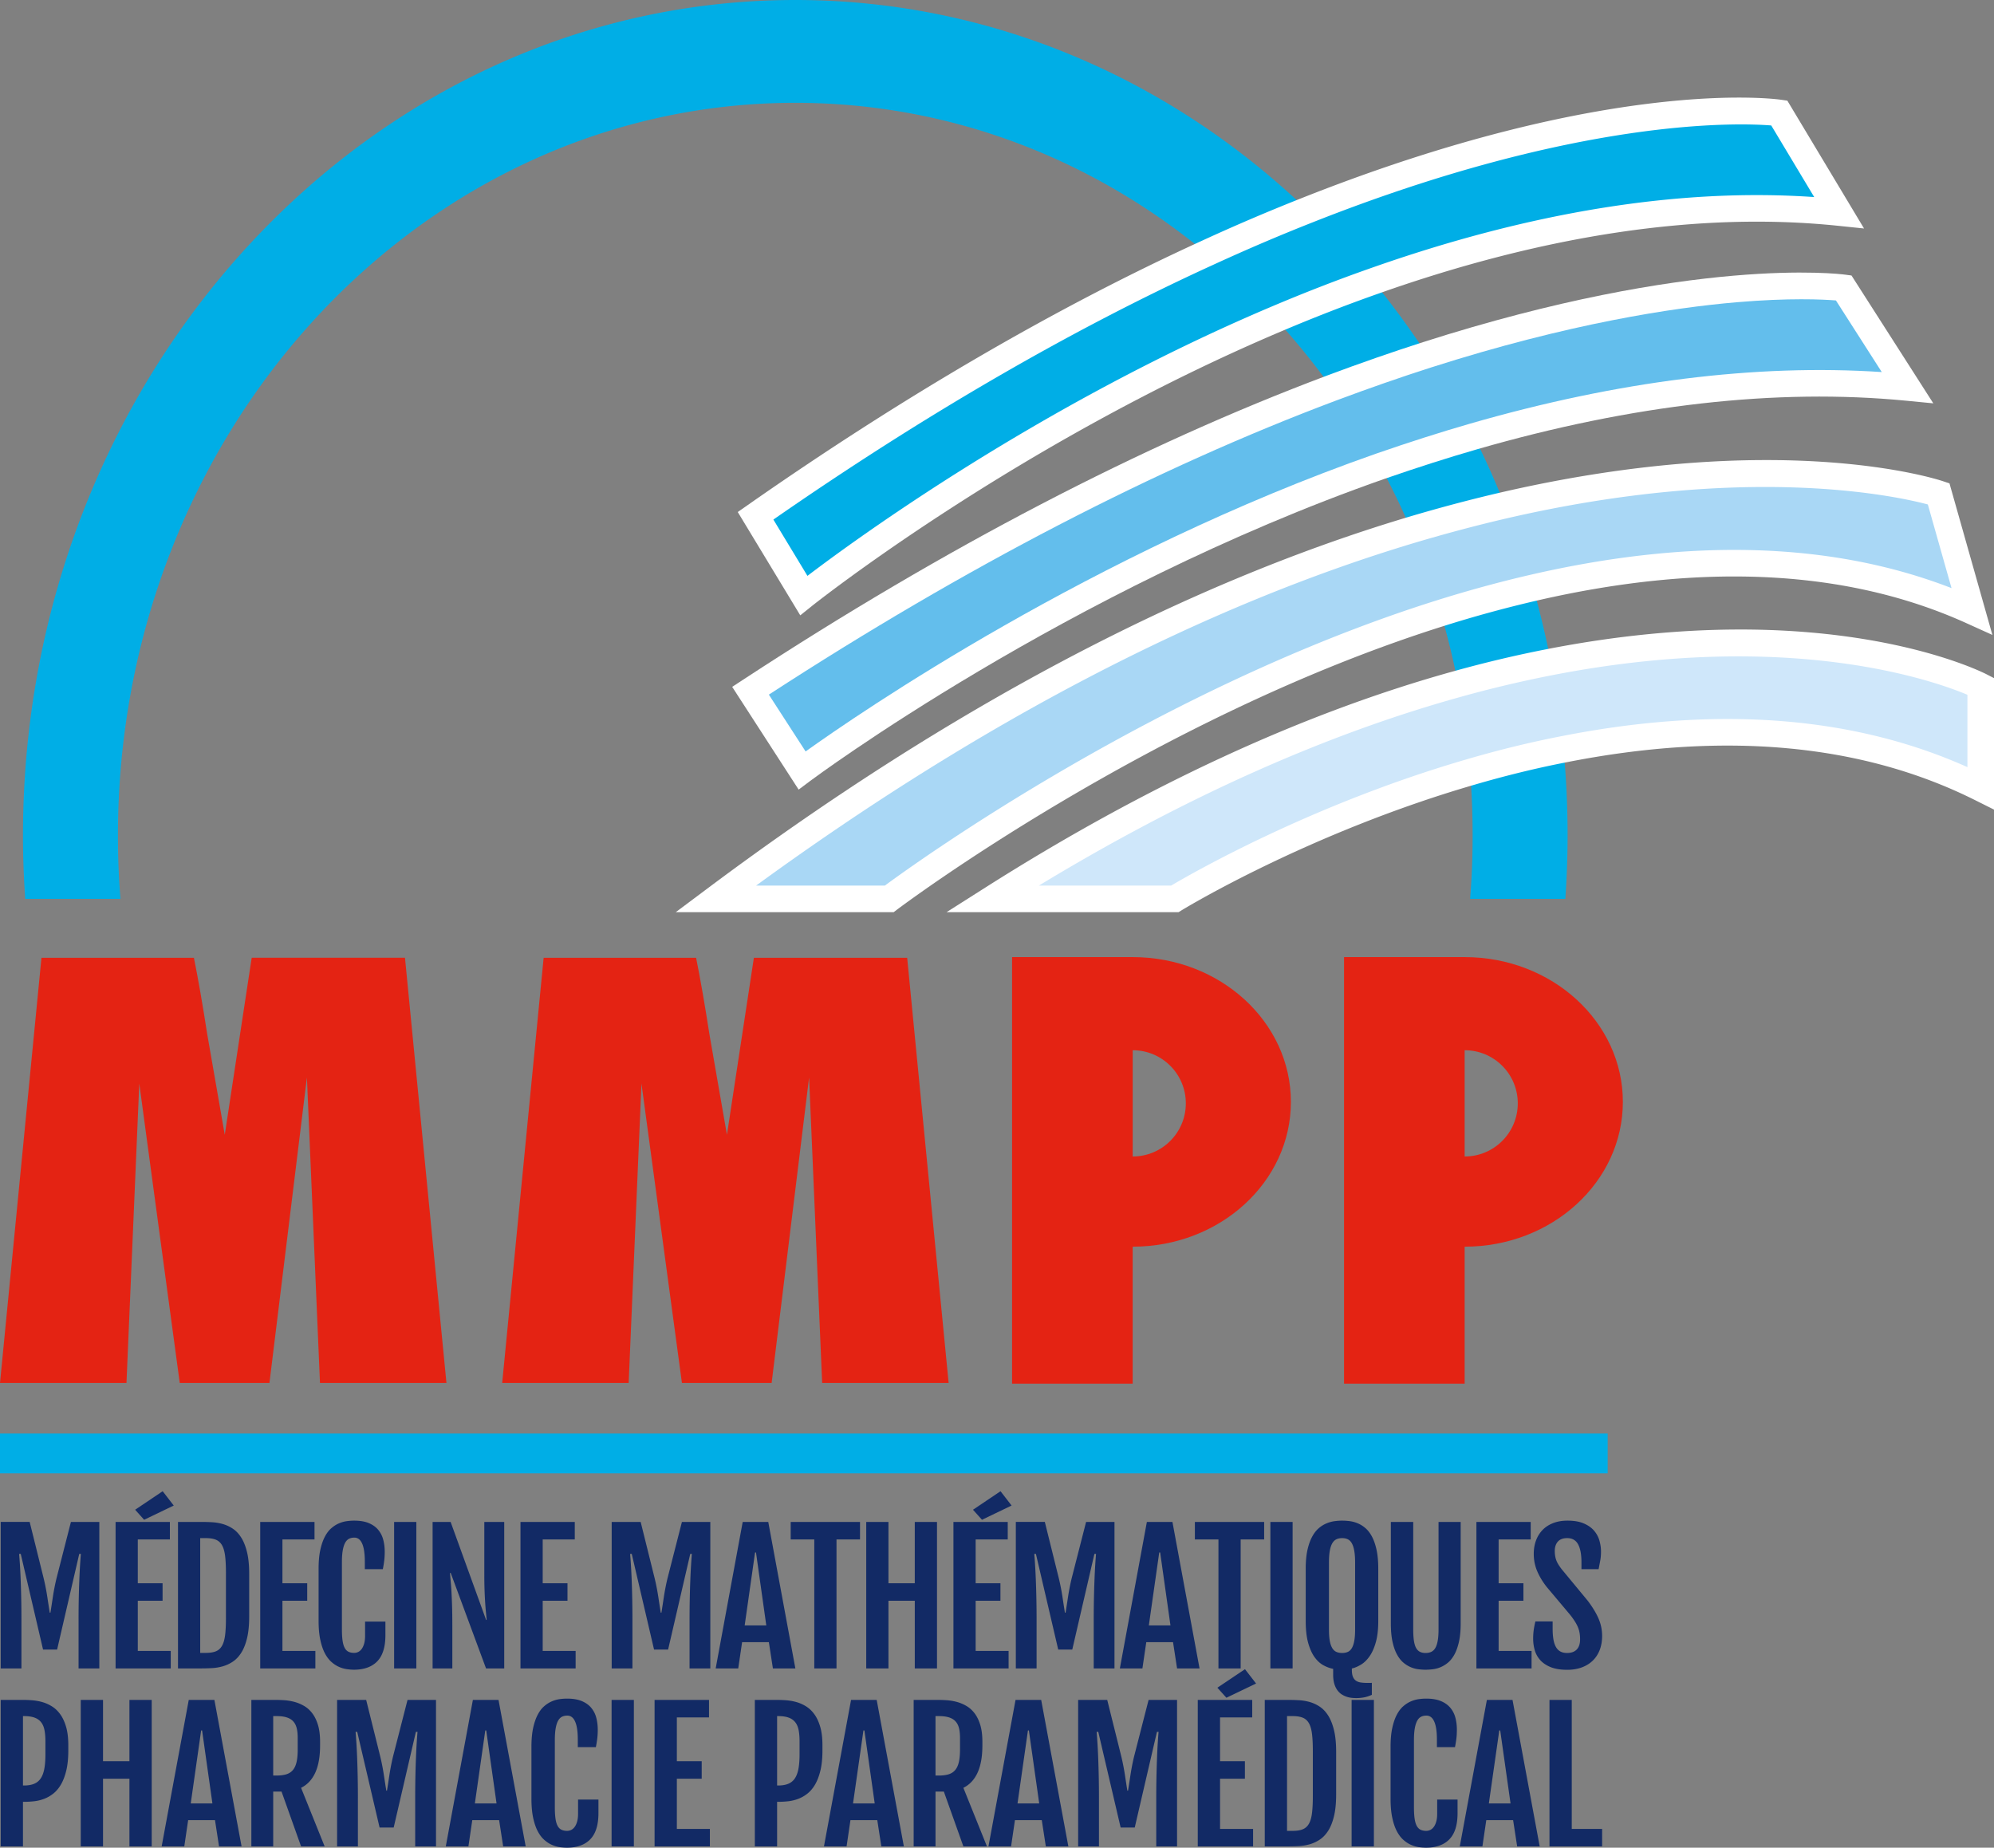 <svg xmlns="http://www.w3.org/2000/svg" viewBox="0 0 604.023 559.711"><rect x="0" y="0" width="604.023" height="559.711" fill="#808080" stroke="none"/><path d="M76.245 290.133l-8.16 53.625-5.299-30.411c-1.416-9.134-2.76-16.837-4.045-23.214H12.56L0 418.94h38.312l3.88-90.707 12.259 90.707h27.171l11.348-92.544 3.958 92.544h38.312l-12.562-128.808H76.245zm152.122 0l-8.161 53.625-5.298-30.411c-1.417-9.134-2.761-16.837-4.046-23.214h-46.179L152.122 418.94h38.312l3.88-90.707 12.258 90.707h27.172l11.347-92.544 3.958 92.544h38.312L274.8 290.133h-46.432zm114.747-.2h-36.537V419.14h36.537v-41.486c26.477 0 47.925-19.637 47.925-43.86 0-24.225-21.448-43.861-47.925-43.861zm0 60.398v-32.19c8.893 0 16.096 7.202 16.096 16.095 0 8.893-7.203 16.095-16.096 16.095zm100.557-60.398h-36.536V419.14h36.536v-41.486c26.478 0 47.925-19.637 47.925-43.86 0-24.225-21.447-43.861-47.925-43.861zm0 60.398v-32.19c8.893 0 16.096 7.202 16.096 16.095 0 8.893-7.203 16.095-16.096 16.095z" fill="#e42313"/><path d="M24.032 478.502a308.214 308.214 0 0 0-.234 12.225v14.681h6.288v-44.377h-8.6l-4.392 17.173a67.59 67.59 0 0 0-1.064 5.442c-.26 1.725-.511 3.348-.753 4.873h-.208a611.62 611.62 0 0 1-.755-4.873 67.619 67.619 0 0 0-1.065-5.442L8.988 461.03H.208v44.377h6.286v-14.68a312.463 312.463 0 0 0-.233-12.226 184.19 184.19 0 0 0-.234-4.61 141.307 141.307 0 0 0-.234-3.17h.493l6.755 28.969h4.262l6.704-28.97h.493c-.069.779-.148 1.836-.234 3.172a184.482 184.482 0 0 0-.234 4.61zm28.598-22.434l-3.352-4.338-8.34 5.611 2.726 3.038 8.966-4.31zm-.91 44.04h-9.977v-15.2h7.507v-5.302h-7.507v-13.274h9.718v-5.3H35.013v44.376H51.72v-5.3zm21.399-34.26c-.727-1.166-1.572-2.078-2.533-2.726a10.772 10.772 0 0 0-3.067-1.442c-1.083-.31-2.19-.5-3.324-.558a59.39 59.39 0 0 0-3.288-.09H53.92v44.376h6.988c1.058 0 2.152-.031 3.288-.09a15.042 15.042 0 0 0 3.324-.558 10.878 10.878 0 0 0 3.067-1.442c.96-.653 1.806-1.557 2.533-2.716.729-1.159 1.304-2.633 1.729-4.417.424-1.784.636-3.957.636-6.523v-12.885c0-2.566-.212-4.735-.636-6.511-.425-1.776-1-3.246-1.73-4.417zm-4.677 24.36c0 2.08-.086 3.796-.259 5.156-.175 1.364-.49 2.436-.949 3.222-.46.79-1.083 1.34-1.87 1.65-.788.315-1.79.468-3 .468h-1.716V465.94h1.715c1.21 0 2.213.157 3 .468.788.314 1.411.864 1.871 1.65.46.79.774 1.863.95 3.223.172 1.36.258 3.08.258 5.16v13.768zm27.09 9.9h-9.978v-15.2h7.507v-5.302h-7.507v-13.274h9.718v-5.3H78.824v44.376h16.707v-5.3zm9.51 5.52c.806.114 1.555.17 2.248.17 3.05-.017 5.388-.873 7.017-2.57 1.627-1.698 2.442-4.331 2.442-7.9v-4.106h-6.158v4.339c0 .884-.092 1.65-.273 2.298-.183.653-.424 1.187-.729 1.612-.302.424-.652.738-1.051.935-.399.2-.815.298-1.248.298-.675 0-1.251-.117-1.727-.35-.477-.235-.862-.628-1.157-1.182-.295-.554-.507-1.289-.637-2.209-.13-.915-.194-2.07-.194-3.454v-20.268c0-1.419.082-2.606.248-3.56.163-.952.402-1.718.713-2.3.312-.577.701-.99 1.169-1.233.47-.24 1.014-.362 1.638-.362 1.04 0 1.828.605 2.364 1.82.536 1.21.806 3.037.806 5.481v2.26h5.456c.19-.97.334-1.859.428-2.665.096-.805.144-1.681.144-2.636 0-1.281-.152-2.496-.456-3.639a7.629 7.629 0 0 0-1.533-2.998c-.719-.86-1.672-1.533-2.857-2.028-1.186-.495-2.664-.739-4.43-.739-.676 0-1.407.051-2.197.154a9.24 9.24 0 0 0-2.377.664c-.796.338-1.566.825-2.31 1.465-.747.64-1.406 1.505-1.975 2.586-.572 1.085-1.032 2.417-1.378 4.004-.348 1.584-.52 3.494-.52 5.726v15.722c0 2.216.169 4.126.507 5.73.337 1.599.787 2.947 1.351 4.039.562 1.092 1.213 1.969 1.947 2.637.737.668 1.507 1.183 2.313 1.544a8.821 8.821 0 0 0 2.417.715zm21.077-44.597h-6.73v44.377h6.73v-44.377zm10.9 31.335c0-2.252-.025-4.197-.076-5.836a186.524 186.524 0 0 0-.183-4.299 83.417 83.417 0 0 0-.233-3.206 96.108 96.108 0 0 1-.209-2.535h.209l10.704 28.918h5.509v-44.377h-6.028v16.186a125.18 125.18 0 0 0 .26 8.304c.068 1.08.147 2.047.233 2.896a93.5 93.5 0 0 1 .208 2.31h-.157l-10.755-29.696h-5.456v44.377h5.975v-13.042zm37.353 7.741h-9.977v-15.2h7.508v-5.3h-7.508v-13.275h9.718v-5.3h-16.447v44.376h16.706v-5.3zm27.806-21.903a67.617 67.617 0 0 0-1.065 5.442c-.26 1.725-.51 3.348-.752 4.873h-.209a611.62 611.62 0 0 1-.754-4.873 67.592 67.592 0 0 0-1.065-5.442l-4.262-17.173h-8.78v44.377h6.287v-14.68a312.463 312.463 0 0 0-.234-12.226 184.19 184.19 0 0 0-.234-4.61 141.74 141.74 0 0 0-.233-3.17h.493l6.755 28.969h4.261l6.704-28.97h.493c-.068.779-.147 1.836-.233 3.172a184.482 184.482 0 0 0-.234 4.61 308.214 308.214 0 0 0-.234 12.224v14.681h6.287v-44.377h-8.6l-4.39 17.173zm31.95 27.204h6.806l-8.21-44.377h-7.742l-8.186 44.377h6.834l1.169-7.95h8.107l1.222 7.95zm-8.55-13.019l3.145-22.107h.286l3.117 22.107h-6.547zm21.087 13.02h6.73v-39.077h7.12v-5.3h-20.996v5.3h7.146v39.076zm22.466-20.502h7.977v20.501h6.729v-44.377h-6.73v18.575h-7.976v-18.575h-6.73v44.377h6.73v-20.5zm36.393 15.2h-9.979v-15.2h7.508v-5.3h-7.508v-13.275h9.72v-5.3h-16.45v44.376h16.71v-5.3zm.904-44.039l-3.348-4.338-8.34 5.611 2.727 3.038 8.961-4.31zm25.586 14.654c-.07.778-.15 1.835-.236 3.17a176.294 176.294 0 0 0-.232 4.61 314.12 314.12 0 0 0-.236 12.225v14.681h6.288v-44.377H329l-4.393 17.173a66.747 66.747 0 0 0-1.065 5.442 535.84 535.84 0 0 1-.755 4.873h-.208c-.24-1.525-.491-3.148-.75-4.873a68.457 68.457 0 0 0-1.066-5.442L316.5 461.03h-8.783v44.377h6.287v-14.68a312.834 312.834 0 0 0-.231-12.226c-.071-1.74-.15-3.277-.236-4.61a156.588 156.588 0 0 0-.232-3.17h.495l6.755 28.969h4.26l6.704-28.97h.495zm23.141-9.69h-7.745l-8.181 44.376h6.833l1.167-7.95h8.107l1.222 7.95h6.806l-8.209-44.377zm-7.148 31.357l3.148-22.107h.283l3.12 22.107h-6.55zm13.942-26.057h7.144v39.076h6.732v-39.076h7.116v-5.3H361.95v5.3zm29.61-5.3h-6.732v44.376h6.732v-44.377zm24.002 4.377c-.59-1.085-1.266-1.941-2.028-2.574s-1.548-1.108-2.354-1.426a9.427 9.427 0 0 0-2.412-.625 19.073 19.073 0 0 0-2.197-.142c-.696 0-1.446.051-2.26.154a9.722 9.722 0 0 0-2.456.664 8.816 8.816 0 0 0-2.365 1.465c-.755.64-1.427 1.505-2.012 2.586-.59 1.085-1.061 2.417-1.419 4.004-.353 1.584-.53 3.494-.53 5.726v15.722c0 2.684.247 4.916.739 6.688.495 1.776 1.14 3.218 1.937 4.327.794 1.108 1.69 1.933 2.676 2.467.986.539 1.972.904 2.963 1.093v1.74c0 1.109.118 2.052.361 2.834.244.778.562 1.43.963 1.96.397.527.845.944 1.336 1.246a6.97 6.97 0 0 0 3.03 1.014 12.98 12.98 0 0 0 3.635-.141c.746-.138 1.544-.401 2.393-.782v-3.635a9.082 9.082 0 0 1-.676.023h-.727c-.762 0-1.434-.047-2.016-.141-.582-.094-1.065-.287-1.454-.57-.389-.287-.684-.691-.884-1.21-.2-.519-.299-1.203-.299-2.051v-.39c.936-.227 1.875-.628 2.818-1.21.947-.577 1.804-1.422 2.574-2.534.77-1.108 1.399-2.53 1.882-4.272.487-1.74.727-3.894.727-6.456v-15.722c0-2.268-.177-4.205-.53-5.804-.354-1.604-.83-2.947-1.415-4.028zm-5.07 28.179c0 1.383-.082 2.53-.247 3.442-.165.908-.405 1.639-.727 2.193-.318.554-.727.947-1.218 1.171-.495.224-1.073.338-1.73.338-.675 0-1.264-.114-1.767-.338s-.916-.617-1.246-1.171-.578-1.285-.743-2.193c-.165-.911-.243-2.059-.243-3.442v-20.19c0-1.419.078-2.606.243-3.56.165-.951.413-1.718.743-2.3.33-.58.743-.99 1.246-1.233.503-.244 1.092-.366 1.768-.366.656 0 1.234.122 1.729.366.491.243.9.652 1.218 1.234.322.581.562 1.348.727 2.298.165.955.248 2.142.248 3.56v20.191zm31.976-32.557h-6.704v32.53c0 1.387-.083 2.538-.248 3.454-.165.92-.404 1.65-.727 2.196-.322.546-.727.935-1.222 1.171-.491.232-1.069.35-1.725.35-.66 0-1.226-.118-1.705-.35-.476-.236-.865-.625-1.167-1.17-.303-.547-.523-1.278-.665-2.197-.137-.916-.208-2.067-.208-3.455v-32.529h-6.778v30.738c0 2.18.169 4.04.507 5.572s.79 2.817 1.363 3.859c.57 1.037 1.222 1.862 1.95 2.467a8.81 8.81 0 0 0 2.259 1.391 8.67 8.67 0 0 0 2.326.61c.77.086 1.474.13 2.118.13.64 0 1.348-.044 2.13-.13a8.905 8.905 0 0 0 2.35-.61 8.881 8.881 0 0 0 2.287-1.39c.735-.606 1.39-1.431 1.96-2.468.574-1.042 1.03-2.33 1.38-3.871.346-1.544.519-3.395.519-5.56V461.03zm21.475 39.076h-9.977v-15.2h7.51v-5.3h-7.51v-13.275h9.718v-5.3h-16.45v44.376h16.709v-5.3zm10.798 5.718c1.627 0 3.093-.24 4.39-.716 1.3-.475 2.409-1.155 3.328-2.039.916-.884 1.623-1.957 2.118-3.222.491-1.266.739-2.684.739-4.26 0-1.906-.381-3.713-1.144-5.419s-1.854-3.485-3.273-5.34l-7.82-9.455c-.33-.436-.625-.848-.884-1.25-.26-.396-.48-.809-.664-1.233a6.683 6.683 0 0 1-.413-1.391 8.804 8.804 0 0 1-.145-1.686c0-1.179.314-2.118.935-2.822.625-.699 1.568-1.053 2.833-1.053 1.525 0 2.625.63 3.301 1.887.676 1.253 1.014 3.06 1.014 5.415v2.106h5.195c.189-.97.358-1.859.507-2.665.145-.805.22-1.681.22-2.636 0-1.124-.161-2.248-.48-3.364a7.971 7.971 0 0 0-1.65-3.03c-.778-.9-1.823-1.627-3.132-2.18-1.308-.555-2.94-.83-4.896-.83-1.611 0-3.053.244-4.326.739-1.274.495-2.342 1.187-3.211 2.079a9.085 9.085 0 0 0-1.988 3.183c-.456 1.23-.688 2.581-.688 4.051 0 1.84.338 3.564 1.014 5.183.676 1.623 1.638 3.226 2.884 4.822l7.014 8.338a23.35 23.35 0 0 1 1.533 2.119c.4.632.715 1.233.951 1.807.232.57.397 1.148.491 1.73.098.577.146 1.213.146 1.909 0 1.348-.338 2.377-1.014 3.077-.676.703-1.655 1.053-2.936 1.053-.817 0-1.505-.161-2.067-.48-.562-.322-1.013-.797-1.351-1.43-.338-.633-.582-1.407-.727-2.326-.146-.92-.22-1.973-.22-3.171v-2.154H465.1a28.24 28.24 0 0 0-.507 2.61 18.91 18.91 0 0 0-.169 2.636c0 1.18.161 2.33.48 3.458a7.665 7.665 0 0 0 1.662 3.014c.79.88 1.847 1.592 3.171 2.13 1.324.535 2.994.806 5.002.806zM18.264 519.323c-.729-1.014-1.568-1.816-2.514-2.405a11.46 11.46 0 0 0-2.943-1.313 15.952 15.952 0 0 0-3.05-.546 38.463 38.463 0 0 0-2.8-.114H.21v44.377h6.748v-13.51h.65c.87 0 1.795-.059 2.776-.169a12.526 12.526 0 0 0 2.918-.703 10.35 10.35 0 0 0 2.788-1.572c.895-.692 1.68-1.615 2.359-2.766.675-1.152 1.22-2.574 1.627-4.26.408-1.69.613-3.721.613-6.095v-1.56c0-2.18-.223-4.036-.664-5.56-.444-1.521-1.03-2.79-1.76-3.804zm-4.508 12.174c0 1.662-.108 3.084-.325 4.271-.216 1.187-.573 2.157-1.068 2.912a4.388 4.388 0 0 1-1.993 1.662c-.834.354-1.858.53-3.074.53h-.339v-21.019h.339c1.267 0 2.319.154 3.152.456.834.303 1.498.766 1.992 1.391.497.621.84 1.415 1.03 2.378.192.958.286 2.098.286 3.414v4.005zm25.452 2.023h-8v-18.575h-6.747v44.377h6.748v-20.5h7.999v20.5h6.748v-44.377h-6.748v18.575zm17.972-18.575l-8.208 44.377h6.853l1.172-7.95h8.13l1.225 7.95h6.825l-8.232-44.377H57.18zm.6 31.358l3.152-22.108h.287l3.125 22.108H57.78zm37.72-9.313c.973-2.122 1.46-4.872 1.46-8.248v-1.12c0-2.008-.22-3.717-.653-5.132-.433-1.41-1.012-2.582-1.731-3.517-.722-.935-1.547-1.674-2.477-2.208a11.879 11.879 0 0 0-2.89-1.21c-1.001-.268-1.998-.437-2.997-.508a41.506 41.506 0 0 0-2.749-.102h-7.321v44.377h6.618V542.72h2.526l5.915 16.602h7.14l-7.14-17.746c1.893-.935 3.325-2.464 4.299-4.586zm-5.316-7.03c0 1.493-.112 2.743-.337 3.757-.227 1.014-.591 1.827-1.095 2.44-.505.617-1.165 1.053-1.98 1.313s-1.815.389-2.997.389H82.76v-18.006h1.015c1.233 0 2.258.13 3.075.393.816.26 1.472.657 1.967 1.195.494.534.847 1.218 1.056 2.051.208.833.31 1.82.31 2.963v3.505zm28.864 2.158a67.444 67.444 0 0 0-1.068 5.442 617.02 617.02 0 0 1-.755 4.873h-.208a613.31 613.31 0 0 1-.757-4.873 67.444 67.444 0 0 0-1.068-5.442l-4.273-17.173h-8.805v44.377h6.304v-14.68a312.019 312.019 0 0 0-.234-12.226c-.069-1.74-.148-3.277-.234-4.61a141.337 141.337 0 0 0-.235-3.17h.495l6.773 28.969h4.274l6.722-28.97h.495c-.07.779-.148 1.836-.235 3.172a183.928 183.928 0 0 0-.234 4.61 306.919 306.919 0 0 0-.235 12.224v14.681h6.305v-44.377h-8.624l-4.403 17.173zm24.2-17.173l-8.208 44.377h6.853l1.172-7.95h8.13l1.225 7.95h6.825l-8.232-44.377h-7.765zm.6 31.358L147 524.195h.287l3.125 22.108h-6.565zm31.259 3.172c0 .884-.093 1.65-.274 2.298-.183.653-.425 1.187-.73 1.612-.304.424-.655.738-1.055.935-.4.2-.818.298-1.251.298-.678 0-1.255-.118-1.732-.35-.479-.235-.865-.628-1.16-1.182-.296-.554-.509-1.29-.639-2.209-.13-.915-.195-2.07-.195-3.454v-20.269c0-1.418.083-2.605.249-3.56.163-.95.403-1.717.715-2.299.313-.577.703-.99 1.172-1.233.47-.24 1.017-.362 1.643-.362 1.042 0 1.833.605 2.37 1.82.538 1.21.808 3.037.808 5.481v2.26h5.472c.19-.97.334-1.859.43-2.665a22.23 22.23 0 0 0 .143-2.636c0-1.281-.152-2.496-.457-3.64a7.622 7.622 0 0 0-1.537-2.997c-.721-.86-1.677-1.533-2.865-2.028-1.19-.495-2.671-.739-4.443-.739-.677 0-1.41.051-2.202.153a9.286 9.286 0 0 0-2.384.665c-.798.338-1.57.825-2.317 1.465-.749.64-1.409 1.505-1.98 2.586-.574 1.085-1.035 2.417-1.382 4.004-.348 1.584-.522 3.494-.522 5.726v15.722c0 2.216.17 4.126.509 5.73.339 1.599.79 2.946 1.355 4.039.564 1.092 1.216 1.969 1.953 2.637.739.668 1.51 1.182 2.319 1.544a8.863 8.863 0 0 0 2.423.715c.808.114 1.559.17 2.254.17 3.058-.017 5.402-.873 7.036-2.57 1.631-1.698 2.449-4.331 2.449-7.9v-4.106h-6.175v4.339zm10.157 9.847h6.748v-44.377h-6.748v44.377zm19.769-20.5h7.528v-5.302h-7.528v-13.274h9.745v-5.3h-16.493v44.376h16.753v-5.3h-10.005v-15.2zm41.676-19.5c-.729-1.013-1.568-1.815-2.514-2.404a11.46 11.46 0 0 0-2.943-1.313 15.952 15.952 0 0 0-3.05-.546 38.463 38.463 0 0 0-2.8-.114h-6.748v44.377h6.748v-13.51h.65c.87 0 1.795-.059 2.776-.169a12.527 12.527 0 0 0 2.918-.703 10.35 10.35 0 0 0 2.788-1.572c.895-.692 1.68-1.615 2.359-2.766.675-1.152 1.22-2.574 1.627-4.26.408-1.69.613-3.721.613-6.095v-1.56c0-2.18-.223-4.036-.664-5.56-.443-1.521-1.03-2.79-1.76-3.804zm-4.508 12.175c0 1.662-.108 3.084-.325 4.271-.216 1.187-.573 2.157-1.067 2.912a4.388 4.388 0 0 1-1.994 1.662c-.834.354-1.858.53-3.074.53h-.339v-21.019h.34c1.266 0 2.318.154 3.151.456.834.303 1.498.766 1.992 1.391.497.621.84 1.415 1.03 2.378.192.958.286 2.098.286 3.414v4.005zm15.603-16.552l-8.208 44.377h6.852l1.173-7.95h8.129l1.225 7.95h6.825l-8.232-44.377h-7.764zm.599 31.358l3.152-22.108h.288l3.125 22.108h-6.565zm37.722-9.313c.973-2.122 1.46-4.872 1.46-8.248v-1.12c0-2.008-.219-3.717-.652-5.132-.434-1.41-1.013-2.582-1.732-3.517-.721-.935-1.547-1.674-2.477-2.208a11.879 11.879 0 0 0-2.89-1.21c-1-.268-1.998-.437-2.997-.508a41.509 41.509 0 0 0-2.748-.102h-7.322v44.377h6.618V542.72h2.526l5.915 16.602h7.14l-7.14-17.746c1.893-.935 3.326-2.464 4.299-4.586zm-5.316-7.03c0 1.493-.112 2.743-.337 3.757-.226 1.014-.59 1.827-1.095 2.44-.505.617-1.165 1.053-1.98 1.313s-1.815.389-2.997.389h-1.015v-18.006h1.015c1.233 0 2.258.13 3.076.393.815.26 1.471.657 1.966 1.195.494.534.847 1.218 1.056 2.051.209.833.311 1.82.311 2.963v3.505zm16.822-15.015l-8.204 44.377h6.849l1.174-7.95h8.129l1.226 7.95h6.824l-8.231-44.377h-7.767zm.599 31.358l3.156-22.108h.284l3.129 22.108h-6.569zm35.299-14.185a66.579 66.579 0 0 0-1.068 5.442c-.26 1.725-.512 3.348-.757 4.873h-.209a728.46 728.46 0 0 1-.752-4.873 68.305 68.305 0 0 0-1.068-5.442l-4.275-17.173h-8.807v44.377h6.304v-14.68a312.376 312.376 0 0 0-.232-12.226c-.071-1.74-.15-3.277-.237-4.61a156.252 156.252 0 0 0-.232-3.17h.497l6.773 28.969h4.272l6.722-28.97h.497c-.071.779-.15 1.836-.237 3.172a175.787 175.787 0 0 0-.232 4.61 311.65 311.65 0 0 0-.236 12.225v14.68h6.304v-44.377h-8.622l-4.405 17.173zm26.05 6.703h7.53v-5.3h-7.53v-13.275h9.745v-5.3H362.83v44.376h16.755v-5.3H369.58v-15.2zm-.808-27.566l2.735 3.038 8.988-4.31-3.36-4.34-8.363 5.612zm33.609 8.508c-.733-1.167-1.576-2.079-2.542-2.727a10.854 10.854 0 0 0-3.073-1.442 14.93 14.93 0 0 0-3.338-.558 59.543 59.543 0 0 0-3.294-.09h-7.01v44.376h7.01c1.06 0 2.16-.031 3.294-.09a15.153 15.153 0 0 0 3.338-.558 10.962 10.962 0 0 0 3.073-1.442c.966-.653 1.809-1.557 2.542-2.716.729-1.159 1.304-2.633 1.73-4.417.425-1.784.638-3.957.638-6.523v-12.885c0-2.566-.213-4.735-.638-6.511-.426-1.776-1.001-3.246-1.73-4.417zm-4.693 24.36c0 2.078-.087 3.795-.26 5.155-.174 1.364-.489 2.436-.95 3.222-.461.79-1.088 1.34-1.876 1.65-.792.315-1.793.468-3.01.468h-1.718v-34.765h1.718c1.217 0 2.218.157 3.01.468.788.314 1.415.864 1.876 1.65.461.79.776 1.863.95 3.223.173 1.36.26 3.08.26 5.16v13.768zm11.746 15.2h6.75v-44.378h-6.75v44.377zm25.917-9.848c0 .884-.09 1.65-.272 2.298-.181.653-.426 1.187-.73 1.612-.303.424-.657.738-1.055.935-.402.2-.816.298-1.25.298-.677 0-1.256-.118-1.733-.35-.477-.235-.863-.628-1.159-1.182-.295-.554-.508-1.29-.638-2.209-.13-.915-.197-2.07-.197-3.454v-20.269c0-1.418.083-2.605.248-3.56.166-.95.402-1.717.717-2.299.312-.577.702-.99 1.17-1.233.47-.24 1.017-.362 1.644-.362 1.04 0 1.832.605 2.368 1.82.54 1.21.808 3.037.808 5.481v2.26h5.473c.19-.97.335-1.859.43-2.665.094-.805.142-1.681.142-2.636 0-1.281-.15-2.496-.454-3.64a7.674 7.674 0 0 0-1.536-2.997c-.721-.86-1.679-1.533-2.869-2.028-1.19-.495-2.668-.739-4.44-.739-.679 0-1.412.051-2.204.153-.788.107-1.584.327-2.384.665s-1.572.825-2.317 1.465c-.748.64-1.406 1.505-1.982 2.586-.571 1.085-1.032 2.417-1.379 4.004-.347 1.584-.52 3.494-.52 5.726v15.722c0 2.216.17 4.126.508 5.73.335 1.599.788 2.946 1.352 4.039.567 1.092 1.218 1.969 1.954 2.637.741.668 1.514 1.182 2.321 1.544.808.365 1.616.601 2.424.715s1.556.17 2.254.17c3.054-.017 5.398-.873 7.033-2.57 1.632-1.698 2.447-4.331 2.447-7.9v-4.106h-6.174v4.339zm15.056-34.53l-8.204 44.377h6.853l1.17-7.95h8.13l1.225 7.95h6.825l-8.232-44.377h-7.767zm.6 31.358l3.156-22.108h.283l3.129 22.108h-6.569zm25.112-31.358h-6.75v44.377h15.947v-5.3h-9.197v-39.077z" fill="#122a65"/><path d="M0 434.246v12.072h486.995v-12.072H0zm36.493-161.949c-.523-6.317-.764-12.715-.764-19.194 0-122.568 91.865-221.958 205.178-221.958 46.838 0 90.015 16.98 124.54 45.59a213.832 213.832 0 0 1 21.045 19.96 223.432 223.432 0 0 1 16.9 20.843c5.352 7.525 10.301 15.412 14.728 23.7a213.606 213.606 0 0 1 9.335 19.315c3.46 8.129 6.438 16.539 8.973 25.15 2.093 7.002 3.823 14.164 5.232 21.447 1.73 8.732 2.937 17.665 3.661 26.76.523 6.317.765 12.715.765 19.193 0 6.479-.242 12.877-.765 19.194h28.852c.442-6.317.684-12.715.684-19.194 0-8.812-.403-17.544-1.248-26.115a272.358 272.358 0 0 0-3.822-26.477 276.218 276.218 0 0 0-5.352-22.453c-2.495-8.531-5.352-16.9-8.611-25.03-2.817-7.121-5.915-14.083-9.336-20.843a262.175 262.175 0 0 0-14.204-24.707 254.497 254.497 0 0 0-16.297-22.252 247.39 247.39 0 0 0-19.958-21.568C354.743 24.063 300.46 0 240.907 0 111.7 0 6.957 113.313 6.957 253.103c0 6.479.242 12.877.685 19.194h28.851z" fill="#00aee6"/><path d="M557.065 64.382c-47.482-4.909-96.413 5.03-141.078 20.844-10.06 3.541-19.918 7.404-29.495 11.468-81.766 34.646-143.01 83.697-143.01 83.697l-14.606-24.143c51.465-35.974 97.137-61.485 136.571-79.512a594.786 594.786 0 0 1 30.582-13.078C488.579 27 538.958 34.203 538.958 34.203l18.107 30.18z" fill="#00aee6"/><path d="M242.416 186.401l-18.933-31.293 3.088-2.159c47.062-32.895 93.224-59.768 137.203-79.873a601.052 601.052 0 0 1 30.779-13.161c92.472-36.629 142.875-29.996 144.974-29.695l1.896.27 23.233 38.723-8.005-.828c-41.618-4.302-88.496 2.64-139.321 20.634-9.545 3.36-19.39 7.188-29.266 11.38-80.327 34.035-141.458 82.646-142.066 83.133l-3.582 2.869zm-8.144-29.008l10.318 17.054c14.397-10.959 70.17-51.729 140.332-81.458 10.029-4.256 20.032-8.145 29.73-11.558 48.775-17.27 94.11-24.57 134.91-21.735l-13.015-21.69c-9.806-.783-58.437-2.531-139.037 29.394-9.971 3.93-20.19 8.3-30.38 12.991-42.585 19.468-87.265 45.364-132.858 77.002z" fill="#fff"/><path d="M577.788 117.377c-43.9-4.265-89.009 2.616-131.3 14.808-9.617 2.777-19.073 5.835-28.368 9.054-98.304 34.444-175.16 92.147-175.16 92.147l-15.613-24.143c68.647-44.947 127.678-73.557 176.045-91.705 10.1-3.782 19.717-7.122 28.892-10.06 81.926-26.195 126.19-20.28 126.19-20.28l19.314 30.18z" fill="#63beec"/><path d="M241.924 239.194l-20.13-31.126 3.348-2.192c61.137-40.029 120.633-71.017 176.837-92.105 9.946-3.725 19.729-7.132 29.078-10.125 81.85-26.17 126.106-20.684 127.95-20.436l1.85.247 24.784 38.726-8.242-.801c-39.167-3.806-82.835 1.13-129.797 14.67-8.933 2.578-18.146 5.52-28.165 8.99-96.53 33.822-173.298 90.989-174.062 91.563l-3.451 2.59zm-9.022-28.771l11.13 17.211c16.176-11.567 86.698-60.039 172.757-90.192 10.167-3.522 19.512-6.504 28.583-9.123 44.723-12.893 86.611-18.134 124.65-15.613l-13.884-21.694c-3.91-.314-14.122-.822-30.091.546-19.17 1.642-50.783 6.403-92.537 19.753-9.225 2.953-18.883 6.317-28.706 9.995-54.622 20.495-112.44 50.47-171.902 89.117z" fill="#fff"/><g><path d="M597.304 185.1c-41.003-18.55-87.761-17.464-132.87-7.042a373.887 373.887 0 0 0-28.006 7.645c-90.215 28.328-167.072 86.594-167.072 86.594h-52.552c82.208-61.485 153.31-94.561 210.651-111.744 9.859-2.937 19.315-5.432 28.369-7.524 83.938-19.315 131.42-3.46 131.42-3.46l10.06 35.53z" fill="#a9d7f5"/><path d="M270.71 276.321h-66.005l9.689-7.246C286.747 214.961 358.043 177.152 426.3 156.7c9.706-2.892 19.332-5.445 28.618-7.59 84.08-19.348 131.618-4.018 133.6-3.357l2.018.673 12.999 45.91-7.889-3.57c-35.82-16.205-79.665-18.488-130.305-6.787a370.804 370.804 0 0 0-27.705 7.564c-88.526 27.797-165.086 85.383-165.849 85.962l-1.078.817zm-41.679-8.047h38.994c9.785-7.21 83.172-60.025 167.199-86.41 9.479-2.98 19.003-5.58 28.306-7.727 48.818-11.28 91.697-9.92 127.626 4.02l-7.175-25.341c-9.757-2.599-54.993-12.495-127.255 4.134-9.12 2.108-18.583 4.618-28.123 7.46-64.264 19.257-131.354 54.177-199.572 103.864z" fill="#fff"/></g><g><path d="M600 207.875v30.863c-40.28-20.12-85.709-19.798-126.39-11.75-9.739 1.891-19.235 4.265-28.289 6.921-51.345 14.929-89.45 38.388-89.45 38.388h-55.29c53.68-34.082 100.92-54.04 141.079-65.147a358.87 358.87 0 0 1 28.127-6.64C554.007 184.175 600 207.876 600 207.876z" fill="#cfe7fa"/><path d="M357.01 276.321h-70.273l11.688-7.42c48.72-30.934 96.55-53.015 142.163-65.629a364.868 364.868 0 0 1 28.433-6.712c84.615-16.413 130.893 6.744 132.822 7.737l2.18 1.125v39.824l-5.821-2.908c-34.157-17.061-75.814-20.896-123.811-11.403-9.109 1.77-18.503 4.069-27.937 6.836-50.25 14.61-88.098 37.721-88.475 37.953l-.97.597zm-42.318-8.047h40.065c6.39-3.785 42.73-24.647 89.441-38.228 9.663-2.835 19.304-5.194 28.644-7.008 47.11-9.318 88.495-6.174 123.134 9.344v-21.91c-9.985-4.215-53.813-19.903-125.422-6.01a357.102 357.102 0 0 0-27.814 6.564c-41.127 11.375-84.144 30.611-128.048 57.248z" fill="#fff"/></g></svg>
